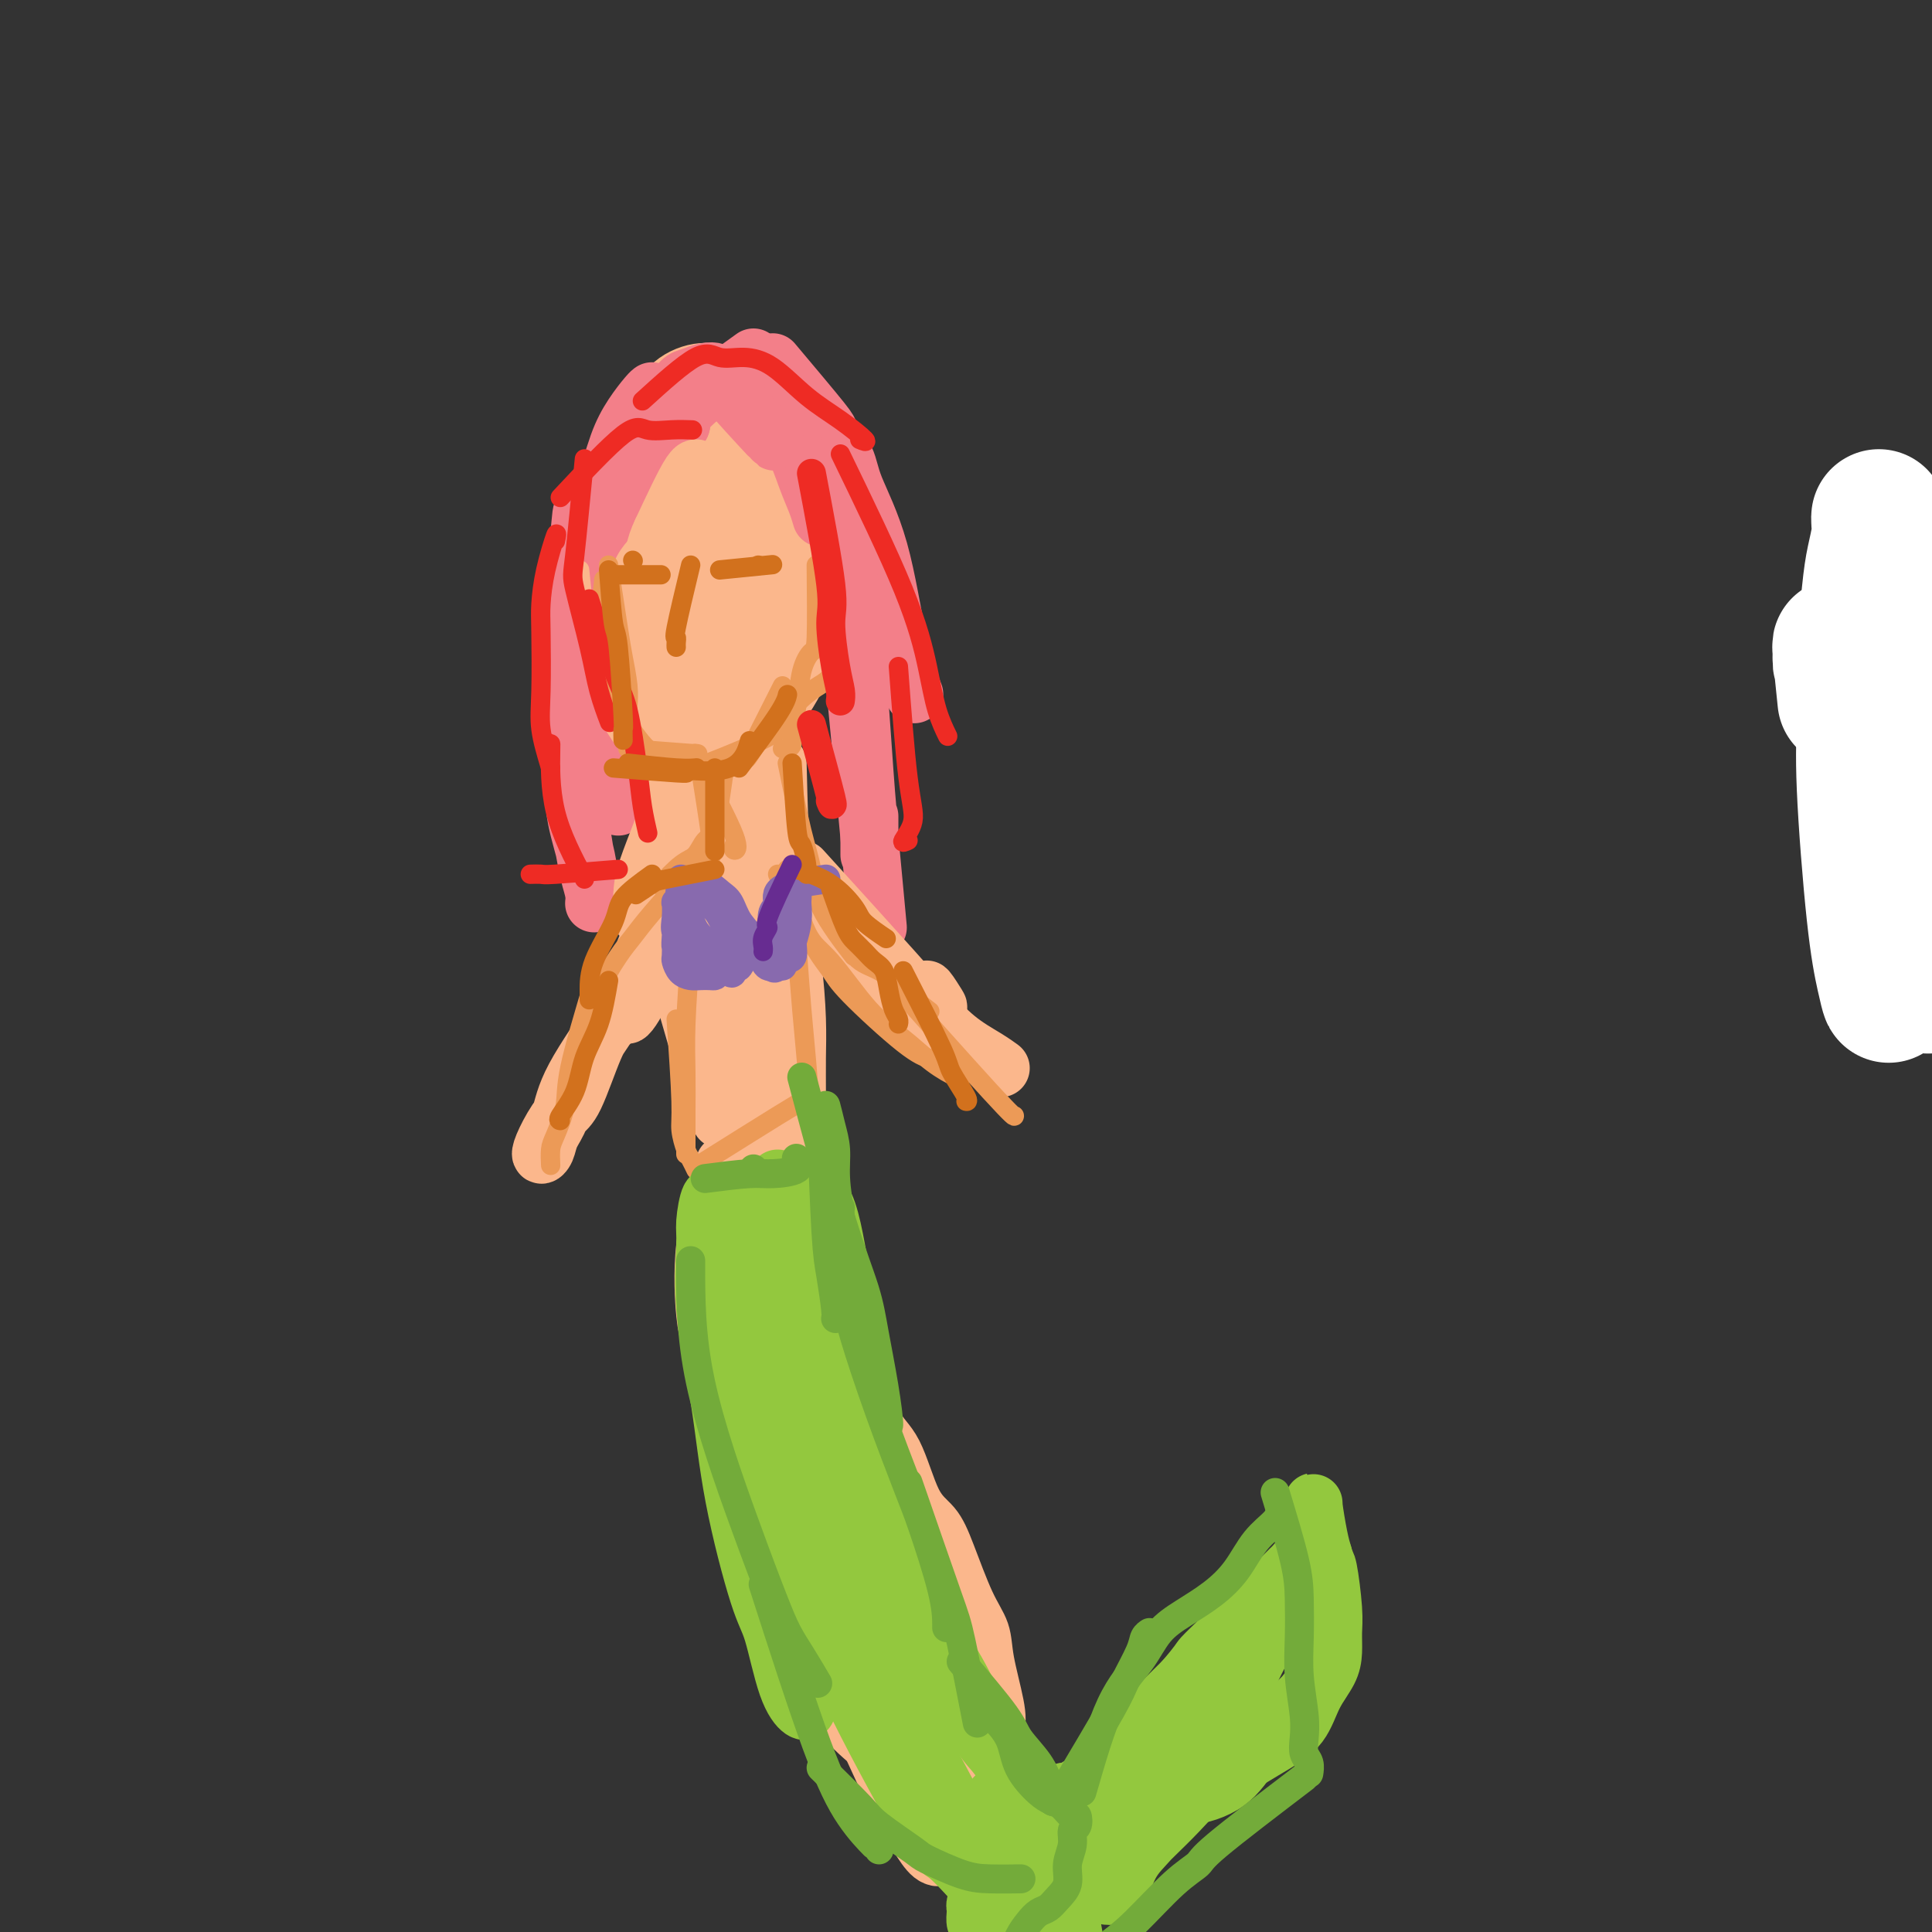 <svg viewBox='0 0 400 400' version='1.1' xmlns='http://www.w3.org/2000/svg' xmlns:xlink='http://www.w3.org/1999/xlink'><rect x="0" y="0" width="400" height="400" fill="#333333" stroke="none"/><g fill='none' stroke='rgb(0,0,0)' stroke-width='4' stroke-linecap='round' stroke-linejoin='round'><path d='M388,113c0.263,2.145 0.526,4.290 1,11c0.474,6.710 1.158,17.984 2,30c0.842,12.016 1.842,24.774 3,35c1.158,10.226 2.474,17.922 3,21c0.526,3.078 0.263,1.539 0,0'/></g>
<g fill='none' stroke='rgb(255,255,255)' stroke-width='28' stroke-linecap='round' stroke-linejoin='round'><path d='M382,145c-0.422,-4.100 -0.845,-8.201 -1,-10c-0.155,-1.799 -0.043,-1.297 0,-1c0.043,0.297 0.018,0.388 0,1c-0.018,0.612 -0.029,1.745 0,2c0.029,0.255 0.098,-0.368 1,2c0.902,2.368 2.636,7.726 4,14c1.364,6.274 2.358,13.463 3,18c0.642,4.537 0.931,6.422 2,10c1.069,3.578 2.918,8.849 4,12c1.082,3.151 1.396,4.183 2,6c0.604,1.817 1.496,4.419 2,5c0.504,0.581 0.618,-0.858 1,-2c0.382,-1.142 1.030,-1.988 1,-5c-0.030,-3.012 -0.739,-8.192 -1,-13c-0.261,-4.808 -0.076,-9.245 0,-13c0.076,-3.755 0.042,-6.829 0,-10c-0.042,-3.171 -0.090,-6.441 0,-10c0.090,-3.559 0.320,-7.407 0,-11c-0.320,-3.593 -1.189,-6.930 -2,-10c-0.811,-3.070 -1.565,-5.871 -2,-8c-0.435,-2.129 -0.551,-3.584 -1,-5c-0.449,-1.416 -1.230,-2.791 -2,-3c-0.770,-0.209 -1.527,0.750 -2,2c-0.473,1.250 -0.660,2.791 -1,5c-0.340,2.209 -0.833,5.087 -1,11c-0.167,5.913 -0.006,14.861 0,20c0.006,5.139 -0.141,6.468 0,10c0.141,3.532 0.571,9.266 1,15'/><path d='M390,177c0.380,10.004 0.832,12.515 1,15c0.168,2.485 0.054,4.945 0,7c-0.054,2.055 -0.046,3.705 0,5c0.046,1.295 0.132,2.235 0,2c-0.132,-0.235 -0.481,-1.643 -1,-4c-0.519,-2.357 -1.208,-5.662 -2,-13c-0.792,-7.338 -1.688,-18.709 -2,-26c-0.312,-7.291 -0.041,-10.502 0,-14c0.041,-3.498 -0.147,-7.284 0,-12c0.147,-4.716 0.628,-10.364 1,-14c0.372,-3.636 0.636,-5.262 1,-7c0.364,-1.738 0.830,-3.590 1,-5c0.170,-1.410 0.046,-2.380 0,-3c-0.046,-0.620 -0.013,-0.892 0,-1c0.013,-0.108 0.007,-0.054 0,0'/></g>
<g fill='none' stroke='rgb(251,183,140)' stroke-width='6' stroke-linecap='round' stroke-linejoin='round'><path d='M143,112c-3.808,3.235 -7.616,6.470 -9,9c-1.384,2.530 -0.345,4.354 1,8c1.345,3.646 2.995,9.114 4,12c1.005,2.886 1.366,3.190 3,5c1.634,1.810 4.540,5.125 7,6c2.460,0.875 4.472,-0.692 6,-2c1.528,-1.308 2.572,-2.358 4,-5c1.428,-2.642 3.240,-6.877 4,-12c0.760,-5.123 0.470,-11.133 0,-16c-0.470,-4.867 -1.118,-8.591 -2,-13c-0.882,-4.409 -1.998,-9.503 -3,-13c-1.002,-3.497 -1.891,-5.398 -3,-7c-1.109,-1.602 -2.439,-2.906 -4,-4c-1.561,-1.094 -3.354,-1.977 -5,-2c-1.646,-0.023 -3.145,0.814 -5,2c-1.855,1.186 -4.067,2.720 -6,6c-1.933,3.280 -3.586,8.305 -5,14c-1.414,5.695 -2.590,12.061 -3,16c-0.410,3.939 -0.053,5.453 1,9c1.053,3.547 2.803,9.128 4,13c1.197,3.872 1.839,6.037 3,8c1.161,1.963 2.839,3.725 5,4c2.161,0.275 4.806,-0.937 7,-2c2.194,-1.063 3.937,-1.979 6,-4c2.063,-2.021 4.447,-5.149 6,-8c1.553,-2.851 2.277,-5.426 3,-8'/><path d='M162,128c2.670,-5.843 1.844,-10.451 1,-15c-0.844,-4.549 -1.705,-9.039 -3,-13c-1.295,-3.961 -3.025,-7.394 -5,-10c-1.975,-2.606 -4.196,-4.385 -6,-6c-1.804,-1.615 -3.190,-3.067 -5,-3c-1.810,0.067 -4.045,1.651 -6,3c-1.955,1.349 -3.630,2.461 -5,5c-1.370,2.539 -2.437,6.505 -3,9c-0.563,2.495 -0.624,3.517 -1,7c-0.376,3.483 -1.069,9.425 0,15c1.069,5.575 3.900,10.784 6,15c2.100,4.216 3.470,7.439 5,10c1.530,2.561 3.220,4.459 6,6c2.780,1.541 6.652,2.726 8,3c1.348,0.274 0.174,-0.363 -1,-1'/></g>
<g fill='none' stroke='rgb(251,183,140)' stroke-width='12' stroke-linecap='round' stroke-linejoin='round'><path d='M133,95c-3.066,5.185 -6.133,10.371 -7,14c-0.867,3.629 0.465,5.703 1,8c0.535,2.297 0.272,4.818 1,8c0.728,3.182 2.446,7.026 4,11c1.554,3.974 2.942,8.077 5,11c2.058,2.923 4.784,4.665 7,6c2.216,1.335 3.922,2.264 6,2c2.078,-0.264 4.527,-1.720 7,-4c2.473,-2.280 4.971,-5.383 7,-9c2.029,-3.617 3.591,-7.748 5,-13c1.409,-5.252 2.665,-11.624 3,-17c0.335,-5.376 -0.251,-9.755 -1,-14c-0.749,-4.245 -1.661,-8.358 -3,-11c-1.339,-2.642 -3.106,-3.815 -5,-5c-1.894,-1.185 -3.916,-2.383 -6,-3c-2.084,-0.617 -4.231,-0.654 -6,-1c-1.769,-0.346 -3.161,-1.002 -5,-1c-1.839,0.002 -4.126,0.661 -6,2c-1.874,1.339 -3.333,3.359 -5,7c-1.667,3.641 -3.540,8.902 -5,13c-1.460,4.098 -2.508,7.034 -3,11c-0.492,3.966 -0.429,8.963 0,14c0.429,5.037 1.225,10.113 2,14c0.775,3.887 1.529,6.586 3,9c1.471,2.414 3.659,4.545 6,6c2.341,1.455 4.834,2.235 7,3c2.166,0.765 4.006,1.514 6,1c1.994,-0.514 4.141,-2.290 6,-5c1.859,-2.710 3.429,-6.355 5,-10'/><path d='M162,142c1.897,-3.781 1.138,-5.735 1,-11c-0.138,-5.265 0.343,-13.841 0,-18c-0.343,-4.159 -1.511,-3.901 -3,-6c-1.489,-2.099 -3.301,-6.557 -5,-10c-1.699,-3.443 -3.287,-5.873 -5,-8c-1.713,-2.127 -3.553,-3.951 -5,-5c-1.447,-1.049 -2.502,-1.322 -4,-1c-1.498,0.322 -3.437,1.239 -5,3c-1.563,1.761 -2.748,4.366 -4,8c-1.252,3.634 -2.570,8.296 -3,13c-0.430,4.704 0.028,9.451 1,15c0.972,5.549 2.458,11.901 4,16c1.542,4.099 3.140,5.947 5,8c1.860,2.053 3.983,4.312 6,5c2.017,0.688 3.930,-0.193 6,-1c2.070,-0.807 4.297,-1.539 7,-4c2.703,-2.461 5.881,-6.652 8,-11c2.119,-4.348 3.180,-8.852 4,-13c0.820,-4.148 1.400,-7.938 1,-12c-0.400,-4.062 -1.778,-8.394 -3,-12c-1.222,-3.606 -2.287,-6.485 -4,-9c-1.713,-2.515 -4.073,-4.667 -6,-6c-1.927,-1.333 -3.422,-1.847 -5,-2c-1.578,-0.153 -3.238,0.055 -5,1c-1.762,0.945 -3.627,2.626 -5,4c-1.373,1.374 -2.255,2.440 -3,5c-0.745,2.560 -1.355,6.612 -2,10c-0.645,3.388 -1.327,6.111 0,14c1.327,7.889 4.664,20.945 8,34'/><path d='M146,149c1.942,5.854 2.796,3.489 4,2c1.204,-1.489 2.758,-2.101 4,-3c1.242,-0.899 2.171,-2.085 3,-5c0.829,-2.915 1.557,-7.559 2,-13c0.443,-5.441 0.600,-11.678 0,-16c-0.600,-4.322 -1.957,-6.729 -3,-10c-1.043,-3.271 -1.771,-7.407 -3,-10c-1.229,-2.593 -2.959,-3.643 -4,-4c-1.041,-0.357 -1.395,-0.019 -2,1c-0.605,1.019 -1.463,2.720 -2,5c-0.537,2.280 -0.753,5.139 -1,10c-0.247,4.861 -0.524,11.725 0,16c0.524,4.275 1.850,5.963 3,8c1.150,2.037 2.126,4.423 3,6c0.874,1.577 1.647,2.345 2,3c0.353,0.655 0.288,1.198 1,0c0.712,-1.198 2.203,-4.135 3,-6c0.797,-1.865 0.901,-2.657 1,-6c0.099,-3.343 0.192,-9.236 0,-13c-0.192,-3.764 -0.670,-5.400 -1,-8c-0.330,-2.600 -0.511,-6.165 -1,-9c-0.489,-2.835 -1.287,-4.940 -2,-6c-0.713,-1.060 -1.341,-1.074 -2,-1c-0.659,0.074 -1.348,0.238 -2,1c-0.652,0.762 -1.266,2.123 -2,4c-0.734,1.877 -1.589,4.271 -2,8c-0.411,3.729 -0.378,8.793 0,14c0.378,5.207 1.102,10.556 2,14c0.898,3.444 1.971,4.984 3,6c1.029,1.016 2.015,1.508 3,2'/><path d='M153,139c1.515,1.261 2.301,0.413 3,-1c0.699,-1.413 1.309,-3.392 2,-5c0.691,-1.608 1.462,-2.847 2,-7c0.538,-4.153 0.843,-11.222 1,-15c0.157,-3.778 0.166,-4.264 0,-6c-0.166,-1.736 -0.507,-4.720 -1,-7c-0.493,-2.280 -1.139,-3.854 -2,-5c-0.861,-1.146 -1.937,-1.862 -3,-2c-1.063,-0.138 -2.115,0.302 -3,1c-0.885,0.698 -1.604,1.656 -2,3c-0.396,1.344 -0.467,3.076 0,8c0.467,4.924 1.474,13.040 2,17c0.526,3.960 0.572,3.763 1,5c0.428,1.237 1.238,3.909 2,5c0.762,1.091 1.474,0.601 2,-1c0.526,-1.601 0.864,-4.315 1,-5c0.136,-0.685 0.068,0.657 0,2'/></g>
<g fill='none' stroke='rgb(243,127,137)' stroke-width='12' stroke-linecap='round' stroke-linejoin='round'><path d='M160,75c4.084,4.854 8.168,9.708 10,12c1.832,2.292 1.413,2.024 2,3c0.587,0.976 2.179,3.198 3,5c0.821,1.802 0.872,3.185 2,6c1.128,2.815 3.333,7.064 5,13c1.667,5.936 2.795,13.560 4,19c1.205,5.440 2.487,8.697 3,10c0.513,1.303 0.256,0.651 0,0'/><path d='M162,90c4.000,-2.876 8.000,-5.751 11,9c3.000,14.751 5.000,47.129 6,61c1.000,13.871 1.000,9.233 1,9c0.000,-0.233 0.000,3.937 0,6c0.000,2.063 0.000,2.018 0,2c0.000,-0.018 0.000,-0.009 0,0'/><path d='M168,94c1.982,3.876 3.965,7.751 5,12c1.035,4.249 1.123,8.871 1,8c-0.123,-0.871 -0.456,-7.234 1,7c1.456,14.234 4.702,49.067 6,63c1.298,13.933 0.649,6.967 0,0'/><path d='M141,88c-2.776,3.186 -5.553,6.372 -7,10c-1.447,3.628 -1.565,7.699 -2,12c-0.435,4.301 -1.188,8.833 -2,15c-0.812,6.167 -1.682,13.968 -2,18c-0.318,4.032 -0.085,4.296 0,7c0.085,2.704 0.023,7.849 0,11c-0.023,3.151 -0.006,4.310 0,5c0.006,0.690 0.002,0.911 0,1c-0.002,0.089 -0.001,0.044 0,0'/><path d='M124,112c-2.128,11.756 -4.256,23.512 -5,31c-0.744,7.488 -0.104,10.709 0,14c0.104,3.291 -0.326,6.653 0,10c0.326,3.347 1.409,6.678 2,9c0.591,2.322 0.689,3.636 1,5c0.311,1.364 0.833,2.778 1,4c0.167,1.222 -0.022,2.252 0,2c0.022,-0.252 0.254,-1.785 0,-3c-0.254,-1.215 -0.995,-2.112 -2,-8c-1.005,-5.888 -2.276,-16.768 -3,-22c-0.724,-5.232 -0.901,-4.818 -1,-8c-0.099,-3.182 -0.119,-9.961 0,-14c0.119,-4.039 0.377,-5.338 1,-9c0.623,-3.662 1.611,-9.686 2,-13c0.389,-3.314 0.177,-3.918 1,-5c0.823,-1.082 2.679,-2.644 4,-5c1.321,-2.356 2.105,-5.507 3,-8c0.895,-2.493 1.900,-4.328 3,-6c1.100,-1.672 2.296,-3.181 3,-4c0.704,-0.819 0.915,-0.948 1,-1c0.085,-0.052 0.042,-0.026 0,0'/><path d='M125,115c0.252,-5.336 0.505,-10.673 1,-13c0.495,-2.327 1.234,-1.646 2,-3c0.766,-1.354 1.561,-4.743 3,-7c1.439,-2.257 3.522,-3.382 5,-5c1.478,-1.618 2.351,-3.727 4,-5c1.649,-1.273 4.072,-1.709 6,-2c1.928,-0.291 3.359,-0.438 5,0c1.641,0.438 3.490,1.460 5,3c1.510,1.540 2.682,3.597 4,5c1.318,1.403 2.784,2.152 4,4c1.216,1.848 2.182,4.794 3,7c0.818,2.206 1.490,3.671 2,5c0.510,1.329 0.860,2.523 1,3c0.140,0.477 0.070,0.239 0,0'/><path d='M156,74c-5.346,3.844 -10.693,7.688 -13,10c-2.307,2.312 -1.575,3.091 -2,4c-0.425,0.909 -2.008,1.946 -3,3c-0.992,1.054 -1.395,2.123 -2,3c-0.605,0.877 -1.414,1.561 -2,2c-0.586,0.439 -0.950,0.633 -1,0c-0.050,-0.633 0.212,-2.092 1,-4c0.788,-1.908 2.101,-4.266 3,-6c0.899,-1.734 1.383,-2.843 2,-4c0.617,-1.157 1.365,-2.361 2,-3c0.635,-0.639 1.156,-0.713 2,-1c0.844,-0.287 2.012,-0.788 3,-1c0.988,-0.212 1.795,-0.134 2,0c0.205,0.134 -0.192,0.325 2,3c2.192,2.675 6.975,7.836 9,10c2.025,2.164 1.293,1.333 1,1c-0.293,-0.333 -0.146,-0.166 0,0'/></g>
<g fill='none' stroke='rgb(251,183,140)' stroke-width='12' stroke-linecap='round' stroke-linejoin='round'><path d='M148,160c0.334,6.183 0.668,12.366 1,16c0.332,3.634 0.664,4.720 1,6c0.336,1.280 0.678,2.756 1,5c0.322,2.244 0.625,5.258 1,9c0.375,3.742 0.821,8.212 1,10c0.179,1.788 0.089,0.894 0,0'/><path d='M154,161c0.445,4.812 0.890,9.624 1,12c0.110,2.376 -0.115,2.317 0,2c0.115,-0.317 0.569,-0.893 1,6c0.431,6.893 0.837,21.255 1,27c0.163,5.745 0.081,2.872 0,0'/><path d='M157,201c-1.064,4.718 -2.128,9.435 -3,13c-0.872,3.565 -1.553,5.976 -2,9c-0.447,3.024 -0.659,6.660 -1,8c-0.341,1.340 -0.812,0.383 -1,0c-0.188,-0.383 -0.094,-0.191 0,0'/><path d='M150,241c-1.674,5.682 -3.349,11.365 -4,17c-0.651,5.635 -0.280,11.223 0,14c0.280,2.777 0.467,2.744 1,5c0.533,2.256 1.411,6.801 2,10c0.589,3.199 0.889,5.054 1,6c0.111,0.946 0.032,0.985 0,1c-0.032,0.015 -0.016,0.008 0,0'/><path d='M148,265c0.726,8.145 1.452,16.291 2,21c0.548,4.709 0.917,5.983 2,10c1.083,4.017 2.879,10.779 4,14c1.121,3.221 1.568,2.902 3,6c1.432,3.098 3.848,9.614 6,14c2.152,4.386 4.041,6.642 5,8c0.959,1.358 0.988,1.816 1,2c0.012,0.184 0.006,0.092 0,0'/><path d='M157,327c2.023,5.213 4.046,10.426 6,14c1.954,3.574 3.838,5.511 6,8c2.162,2.489 4.602,5.532 7,8c2.398,2.468 4.754,4.362 7,6c2.246,1.638 4.384,3.020 6,4c1.616,0.980 2.712,1.557 4,2c1.288,0.443 2.769,0.751 4,1c1.231,0.249 2.213,0.437 3,0c0.787,-0.437 1.381,-1.501 2,-3c0.619,-1.499 1.264,-3.432 2,-5c0.736,-1.568 1.562,-2.770 2,-4c0.438,-1.230 0.486,-2.488 0,-5c-0.486,-2.512 -1.508,-6.279 -2,-9c-0.492,-2.721 -0.455,-4.395 -1,-6c-0.545,-1.605 -1.670,-3.140 -3,-6c-1.330,-2.860 -2.863,-7.046 -4,-10c-1.137,-2.954 -1.879,-4.676 -3,-6c-1.121,-1.324 -2.622,-2.251 -4,-5c-1.378,-2.749 -2.633,-7.320 -4,-10c-1.367,-2.680 -2.846,-3.470 -4,-6c-1.154,-2.530 -1.985,-6.801 -3,-10c-1.015,-3.199 -2.216,-5.325 -3,-7c-0.784,-1.675 -1.152,-2.899 -2,-6c-0.848,-3.101 -2.176,-8.079 -3,-11c-0.824,-2.921 -1.145,-3.787 -2,-6c-0.855,-2.213 -2.244,-5.775 -3,-9c-0.756,-3.225 -0.878,-6.112 -1,-9'/><path d='M164,237c-2.917,-9.895 -1.709,-5.633 -2,-6c-0.291,-0.367 -2.080,-5.363 -3,-8c-0.920,-2.637 -0.972,-2.913 -1,-2c-0.028,0.913 -0.031,3.017 0,5c0.031,1.983 0.095,3.846 0,7c-0.095,3.154 -0.349,7.600 0,13c0.349,5.400 1.299,11.754 2,17c0.701,5.246 1.151,9.384 2,14c0.849,4.616 2.097,9.709 4,16c1.903,6.291 4.462,13.780 6,18c1.538,4.220 2.054,5.170 3,7c0.946,1.830 2.323,4.539 3,6c0.677,1.461 0.653,1.674 1,2c0.347,0.326 1.066,0.765 1,0c-0.066,-0.765 -0.918,-2.732 -2,-6c-1.082,-3.268 -2.394,-7.835 -4,-12c-1.606,-4.165 -3.505,-7.927 -5,-13c-1.495,-5.073 -2.586,-11.458 -4,-18c-1.414,-6.542 -3.153,-13.242 -4,-18c-0.847,-4.758 -0.804,-7.576 -1,-11c-0.196,-3.424 -0.632,-7.455 -1,-10c-0.368,-2.545 -0.668,-3.605 -1,-5c-0.332,-1.395 -0.697,-3.127 -1,-3c-0.303,0.127 -0.543,2.111 -1,3c-0.457,0.889 -1.131,0.683 -1,8c0.131,7.317 1.065,22.159 2,37'/><path d='M157,278c0.523,11.360 1.830,15.759 3,22c1.170,6.241 2.203,14.325 4,21c1.797,6.675 4.357,11.943 7,18c2.643,6.057 5.368,12.904 8,19c2.632,6.096 5.173,11.442 7,15c1.827,3.558 2.942,5.327 4,7c1.058,1.673 2.058,3.248 3,4c0.942,0.752 1.826,0.680 2,0c0.174,-0.680 -0.362,-1.970 -1,-5c-0.638,-3.030 -1.377,-7.802 -2,-11c-0.623,-3.198 -1.131,-4.824 -2,-9c-0.869,-4.176 -2.098,-10.902 -4,-17c-1.902,-6.098 -4.476,-11.570 -6,-15c-1.524,-3.430 -1.997,-4.820 -3,-8c-1.003,-3.180 -2.537,-8.150 -4,-12c-1.463,-3.850 -2.854,-6.581 -4,-9c-1.146,-2.419 -2.048,-4.525 -3,-7c-0.952,-2.475 -1.953,-5.320 -3,-8c-1.047,-2.680 -2.138,-5.194 -3,-7c-0.862,-1.806 -1.493,-2.903 -2,-4c-0.507,-1.097 -0.890,-2.192 -1,-2c-0.110,0.192 0.054,1.673 0,3c-0.054,1.327 -0.327,2.501 0,5c0.327,2.499 1.254,6.323 2,12c0.746,5.677 1.311,13.208 3,19c1.689,5.792 4.501,9.844 7,14c2.499,4.156 4.683,8.415 7,13c2.317,4.585 4.765,9.497 7,13c2.235,3.503 4.255,5.597 6,7c1.745,1.403 3.213,2.115 4,2c0.787,-0.115 0.894,-1.058 1,-2'/><path d='M194,356c1.027,-0.580 1.096,-2.028 -1,-9c-2.096,-6.972 -6.357,-19.466 -10,-28c-3.643,-8.534 -6.670,-13.109 -9,-19c-2.330,-5.891 -3.965,-13.099 -5,-17c-1.035,-3.901 -1.470,-4.495 -2,-6c-0.530,-1.505 -1.153,-3.921 -2,-6c-0.847,-2.079 -1.916,-3.822 -3,-6c-1.084,-2.178 -2.183,-4.792 -3,-6c-0.817,-1.208 -1.351,-1.009 -2,-1c-0.649,0.009 -1.411,-0.172 -2,1c-0.589,1.172 -1.003,3.698 -1,6c0.003,2.302 0.425,4.380 1,9c0.575,4.620 1.304,11.781 2,17c0.696,5.219 1.360,8.495 2,12c0.640,3.505 1.257,7.238 2,9c0.743,1.762 1.613,1.553 2,1c0.387,-0.553 0.293,-1.451 0,-4c-0.293,-2.549 -0.783,-6.749 -1,-12c-0.217,-5.251 -0.161,-11.552 0,-15c0.161,-3.448 0.428,-4.044 0,-8c-0.428,-3.956 -1.551,-11.273 -2,-14c-0.449,-2.727 -0.225,-0.863 0,1'/><path d='M160,205c-0.396,-7.572 -0.791,-15.144 -1,-18c-0.209,-2.856 -0.231,-0.996 -1,-3c-0.769,-2.004 -2.285,-7.870 -3,-11c-0.715,-3.130 -0.630,-3.523 -1,-4c-0.370,-0.477 -1.194,-1.038 -2,-2c-0.806,-0.962 -1.593,-2.324 -2,-3c-0.407,-0.676 -0.434,-0.667 -1,-1c-0.566,-0.333 -1.671,-1.008 -2,-1c-0.329,0.008 0.117,0.698 0,2c-0.117,1.302 -0.799,3.215 -1,6c-0.201,2.785 0.079,6.441 0,9c-0.079,2.559 -0.515,4.020 0,9c0.515,4.980 1.983,13.479 3,19c1.017,5.521 1.583,8.063 2,11c0.417,2.937 0.683,6.270 1,9c0.317,2.730 0.684,4.859 1,5c0.316,0.141 0.582,-1.705 1,-1c0.418,0.705 0.988,3.962 1,-3c0.012,-6.962 -0.535,-24.144 -1,-31c-0.465,-6.856 -0.847,-3.388 -1,-2c-0.153,1.388 -0.076,0.694 0,0'/><path d='M147,160c2.226,11.750 4.452,23.500 6,30c1.548,6.500 2.417,7.750 3,9c0.583,1.250 0.881,2.500 1,3c0.119,0.500 0.060,0.250 0,0'/><path d='M144,159c-2.544,3.124 -5.087,6.248 -6,10c-0.913,3.752 -0.195,8.133 0,11c0.195,2.867 -0.134,4.221 0,7c0.134,2.779 0.729,6.982 1,9c0.271,2.018 0.217,1.850 2,8c1.783,6.150 5.403,18.617 7,24c1.597,5.383 1.171,3.681 1,3c-0.171,-0.681 -0.085,-0.340 0,0'/><path d='M155,151c-1.656,5.565 -3.312,11.131 -4,16c-0.688,4.869 -0.407,9.042 0,14c0.407,4.958 0.939,10.702 2,18c1.061,7.298 2.651,16.149 4,22c1.349,5.851 2.455,8.700 3,12c0.545,3.300 0.527,7.049 1,11c0.473,3.951 1.435,8.102 1,2c-0.435,-6.102 -2.267,-22.458 -3,-29c-0.733,-6.542 -0.366,-3.271 0,0'/><path d='M161,158c0.227,9.066 0.453,18.132 1,25c0.547,6.868 1.414,11.536 2,16c0.586,4.464 0.890,8.722 1,12c0.110,3.278 0.026,5.575 0,8c-0.026,2.425 0.005,4.978 0,7c-0.005,2.022 -0.047,3.514 0,5c0.047,1.486 0.181,2.967 0,3c-0.181,0.033 -0.678,-1.383 -1,-3c-0.322,-1.617 -0.467,-3.437 -1,-6c-0.533,-2.563 -1.452,-5.871 -2,-10c-0.548,-4.129 -0.724,-9.079 -1,-13c-0.276,-3.921 -0.651,-6.814 -1,-9c-0.349,-2.186 -0.671,-3.666 -1,-7c-0.329,-3.334 -0.666,-8.522 -1,-13c-0.334,-4.478 -0.664,-8.247 -1,-12c-0.336,-3.753 -0.678,-7.490 -1,-10c-0.322,-2.510 -0.625,-3.791 -1,-5c-0.375,-1.209 -0.822,-2.344 -1,-3c-0.178,-0.656 -0.088,-0.834 -1,-3c-0.912,-2.166 -2.825,-6.320 -4,-9c-1.175,-2.680 -1.610,-3.885 -2,-5c-0.390,-1.115 -0.734,-2.141 -1,-3c-0.266,-0.859 -0.453,-1.550 -1,-2c-0.547,-0.450 -1.455,-0.660 -2,-1c-0.545,-0.340 -0.727,-0.812 -1,-1c-0.273,-0.188 -0.636,-0.094 -1,0'/><path d='M140,119c-0.935,-0.843 -0.771,-0.951 -1,-1c-0.229,-0.049 -0.850,-0.041 -1,1c-0.150,1.041 0.170,3.114 0,5c-0.170,1.886 -0.831,3.586 -1,5c-0.169,1.414 0.154,2.543 0,5c-0.154,2.457 -0.785,6.244 -1,9c-0.215,2.756 -0.014,4.482 0,6c0.014,1.518 -0.159,2.828 0,4c0.159,1.172 0.650,2.205 1,3c0.350,0.795 0.558,1.352 1,2c0.442,0.648 1.119,1.388 2,2c0.881,0.612 1.965,1.096 3,1c1.035,-0.096 2.021,-0.771 3,-1c0.979,-0.229 1.951,-0.014 3,-1c1.049,-0.986 2.175,-3.175 3,-5c0.825,-1.825 1.349,-3.285 2,-5c0.651,-1.715 1.428,-3.683 2,-5c0.572,-1.317 0.938,-1.983 1,-4c0.062,-2.017 -0.181,-5.385 0,-8c0.181,-2.615 0.785,-4.478 1,-6c0.215,-1.522 0.041,-2.704 0,-4c-0.041,-1.296 0.050,-2.708 0,-4c-0.050,-1.292 -0.240,-2.466 -1,-4c-0.760,-1.534 -2.091,-3.429 -3,-5c-0.909,-1.571 -1.398,-2.818 -2,-4c-0.602,-1.182 -1.317,-2.297 -2,-3c-0.683,-0.703 -1.335,-0.992 -2,-1c-0.665,-0.008 -1.343,0.266 -2,1c-0.657,0.734 -1.292,1.928 -2,3c-0.708,1.072 -1.488,2.020 -2,3c-0.512,0.980 -0.756,1.990 -1,3'/><path d='M141,111c-1.161,1.625 -1.565,1.186 -3,2c-1.435,0.814 -3.902,2.880 -5,5c-1.098,2.120 -0.829,4.295 -1,6c-0.171,1.705 -0.783,2.940 -1,4c-0.217,1.060 -0.039,1.946 0,4c0.039,2.054 -0.059,5.276 0,8c0.059,2.724 0.276,4.950 1,7c0.724,2.050 1.954,3.923 3,5c1.046,1.077 1.908,1.360 3,2c1.092,0.640 2.414,1.639 4,2c1.586,0.361 3.438,0.084 5,0c1.562,-0.084 2.835,0.026 4,-1c1.165,-1.026 2.221,-3.189 3,-5c0.779,-1.811 1.280,-3.270 2,-5c0.720,-1.730 1.658,-3.731 2,-6c0.342,-2.269 0.090,-4.806 0,-7c-0.090,-2.194 -0.016,-4.046 0,-6c0.016,-1.954 -0.026,-4.008 0,-6c0.026,-1.992 0.120,-3.920 0,-6c-0.120,-2.080 -0.455,-4.313 -1,-6c-0.545,-1.687 -1.301,-2.830 -2,-4c-0.699,-1.170 -1.343,-2.367 -2,-3c-0.657,-0.633 -1.328,-0.700 -2,-1c-0.672,-0.300 -1.346,-0.832 -2,-1c-0.654,-0.168 -1.289,0.027 -2,0c-0.711,-0.027 -1.499,-0.277 -2,-1c-0.501,-0.723 -0.715,-1.921 -2,0c-1.285,1.921 -3.643,6.960 -6,12'/><path d='M137,110c-1.630,3.312 -1.704,5.592 -2,8c-0.296,2.408 -0.814,4.944 -1,7c-0.186,2.056 -0.039,3.633 0,6c0.039,2.367 -0.028,5.524 0,8c0.028,2.476 0.152,4.272 1,6c0.848,1.728 2.421,3.388 3,4c0.579,0.612 0.166,0.175 0,0c-0.166,-0.175 -0.083,-0.087 0,0'/><path d='M160,179c2.935,1.004 5.871,2.007 8,4c2.129,1.993 3.452,4.975 5,7c1.548,2.025 3.322,3.092 5,5c1.678,1.908 3.262,4.658 5,7c1.738,2.342 3.631,4.277 5,6c1.369,1.723 2.216,3.234 3,4c0.784,0.766 1.506,0.785 2,0c0.494,-0.785 0.761,-2.375 1,-3c0.239,-0.625 0.449,-0.284 0,-1c-0.449,-0.716 -1.557,-2.490 -2,-3c-0.443,-0.510 -0.222,0.245 0,1'/><path d='M166,180c7.377,8.124 14.755,16.247 19,21c4.245,4.753 5.359,6.135 7,8c1.641,1.865 3.811,4.211 6,6c2.189,1.789 4.397,3.020 6,4c1.603,0.980 2.601,1.709 3,2c0.399,0.291 0.200,0.146 0,0'/><path d='M148,163c0.000,0.000 0.100,0.100 0.1,0.1'/><path d='M142,177c-2.006,4.172 -4.013,8.344 -5,11c-0.987,2.656 -0.955,3.794 -1,5c-0.045,1.206 -0.166,2.478 -1,4c-0.834,1.522 -2.381,3.292 -3,4c-0.619,0.708 -0.309,0.354 0,0'/><path d='M153,175c-3.071,2.912 -6.143,5.823 -8,8c-1.857,2.177 -2.500,3.618 -4,6c-1.500,2.382 -3.859,5.705 -6,9c-2.141,3.295 -4.065,6.563 -7,11c-2.935,4.437 -6.882,10.042 -9,14c-2.118,3.958 -2.409,6.269 -3,8c-0.591,1.731 -1.484,2.881 -2,4c-0.516,1.119 -0.656,2.206 -1,3c-0.344,0.794 -0.892,1.293 -1,1c-0.108,-0.293 0.225,-1.379 1,-3c0.775,-1.621 1.992,-3.776 3,-5c1.008,-1.224 1.806,-1.515 3,-4c1.194,-2.485 2.782,-7.163 4,-10c1.218,-2.837 2.064,-3.832 4,-6c1.936,-2.168 4.962,-5.509 7,-9c2.038,-3.491 3.087,-7.132 4,-9c0.913,-1.868 1.689,-1.962 2,-2c0.311,-0.038 0.155,-0.019 0,0'/><path d='M149,169c-2.720,8.057 -5.440,16.114 -7,20c-1.560,3.886 -1.961,3.601 -3,5c-1.039,1.399 -2.717,4.482 -4,7c-1.283,2.518 -2.170,4.470 -3,6c-0.830,1.530 -1.603,2.638 -2,3c-0.397,0.362 -0.417,-0.020 0,-2c0.417,-1.980 1.270,-5.557 3,-10c1.730,-4.443 4.338,-9.751 6,-14c1.662,-4.249 2.379,-7.439 3,-10c0.621,-2.561 1.148,-4.494 2,-6c0.852,-1.506 2.030,-2.585 3,-4c0.970,-1.415 1.733,-3.167 2,-4c0.267,-0.833 0.039,-0.747 0,-1c-0.039,-0.253 0.113,-0.846 0,-1c-0.113,-0.154 -0.490,0.131 -1,0c-0.510,-0.131 -1.151,-0.678 -2,1c-0.849,1.678 -1.906,5.582 -3,8c-1.094,2.418 -2.227,3.350 -3,5c-0.773,1.650 -1.187,4.020 -2,6c-0.813,1.980 -2.027,3.572 -3,6c-0.973,2.428 -1.707,5.694 -2,6c-0.293,0.306 -0.147,-2.347 0,-5'/><path d='M133,185c0.069,-1.491 0.242,-2.717 1,-5c0.758,-2.283 2.101,-5.623 3,-8c0.899,-2.377 1.355,-3.791 2,-5c0.645,-1.209 1.479,-2.213 2,-3c0.521,-0.787 0.728,-1.358 1,-2c0.272,-0.642 0.607,-1.355 1,-2c0.393,-0.645 0.844,-1.222 1,-2c0.156,-0.778 0.017,-1.756 0,-2c-0.017,-0.244 0.086,0.247 0,0c-0.086,-0.247 -0.363,-1.231 -1,0c-0.637,1.231 -1.633,4.678 -2,7c-0.367,2.322 -0.105,3.521 0,4c0.105,0.479 0.052,0.240 0,0'/></g>
<g fill='none' stroke='rgb(251,183,140)' stroke-width='4' stroke-linecap='round' stroke-linejoin='round'><path d='M120,118c0.334,3.359 0.669,6.718 1,9c0.331,2.282 0.659,3.487 1,5c0.341,1.513 0.694,3.334 1,5c0.306,1.666 0.565,3.179 1,5c0.435,1.821 1.044,3.952 2,6c0.956,2.048 2.257,4.013 3,5c0.743,0.987 0.926,0.996 1,1c0.074,0.004 0.037,0.002 0,0'/><path d='M125,136c0.393,4.469 0.785,8.938 1,11c0.215,2.062 0.251,1.715 1,2c0.749,0.285 2.211,1.200 3,2c0.789,0.800 0.905,1.485 2,2c1.095,0.515 3.170,0.862 4,1c0.830,0.138 0.415,0.069 0,0'/></g>
<g fill='none' stroke='rgb(236,154,87)' stroke-width='4' stroke-linecap='round' stroke-linejoin='round'><path d='M126,117c0.762,4.969 1.525,9.938 2,13c0.475,3.062 0.663,4.218 1,6c0.337,1.782 0.822,4.189 1,6c0.178,1.811 0.048,3.026 0,4c-0.048,0.974 -0.014,1.707 0,2c0.014,0.293 0.007,0.147 0,0'/><path d='M125,120c-0.482,5.015 -0.964,10.031 -1,12c-0.036,1.969 0.374,0.892 1,2c0.626,1.108 1.467,4.402 2,7c0.533,2.598 0.756,4.500 2,7c1.244,2.500 3.509,5.598 5,7c1.491,1.402 2.209,1.108 3,1c0.791,-0.108 1.655,-0.031 2,0c0.345,0.031 0.173,0.015 0,0'/><path d='M130,155c5.378,0.422 10.756,0.844 13,1c2.244,0.156 1.356,0.044 1,0c-0.356,-0.044 -0.178,-0.022 0,0'/><path d='M144,159c6.410,-2.501 12.820,-5.002 16,-7c3.180,-1.998 3.129,-3.492 4,-5c0.871,-1.508 2.664,-3.031 4,-4c1.336,-0.969 2.214,-1.383 3,-2c0.786,-0.617 1.481,-1.435 2,-2c0.519,-0.565 0.863,-0.876 1,-1c0.137,-0.124 0.069,-0.062 0,0'/><path d='M169,117c0.058,6.074 0.117,12.148 0,15c-0.117,2.852 -0.409,2.484 -1,3c-0.591,0.516 -1.482,1.918 -2,4c-0.518,2.082 -0.664,4.845 -1,7c-0.336,2.155 -0.861,3.702 -1,5c-0.139,1.298 0.107,2.348 0,3c-0.107,0.652 -0.567,0.906 -1,1c-0.433,0.094 -0.838,0.027 -1,0c-0.162,-0.027 -0.081,-0.013 0,0'/><path d='M162,142c-3.000,5.917 -6.000,11.833 -7,14c-1.000,2.167 0.000,0.583 1,-1'/><path d='M145,159c2.956,5.556 5.911,11.111 7,14c1.089,2.889 0.311,3.111 0,3c-0.311,-0.111 -0.156,-0.556 0,-1'/><path d='M145,159c0.841,5.319 1.682,10.638 2,13c0.318,2.362 0.113,1.768 0,2c-0.113,0.232 -0.133,1.289 0,2c0.133,0.711 0.421,1.076 0,2c-0.421,0.924 -1.549,2.407 -2,3c-0.451,0.593 -0.226,0.297 0,0'/><path d='M150,159c-0.664,4.815 -1.328,9.631 -2,12c-0.672,2.369 -1.351,2.292 -2,3c-0.649,0.708 -1.267,2.200 -2,3c-0.733,0.800 -1.582,0.908 -3,2c-1.418,1.092 -3.405,3.169 -4,4c-0.595,0.831 0.203,0.415 1,0'/><path d='M143,180c-2.990,3.313 -5.980,6.625 -8,9c-2.020,2.375 -3.071,3.812 -4,5c-0.929,1.188 -1.738,2.128 -3,4c-1.262,1.872 -2.979,4.677 -4,7c-1.021,2.323 -1.345,4.164 -2,6c-0.655,1.836 -1.639,3.667 -2,5c-0.361,1.333 -0.097,2.166 0,3c0.097,0.834 0.028,1.667 0,2c-0.028,0.333 -0.014,0.167 0,0'/><path d='M123,203c-2.053,6.866 -4.105,13.732 -5,18c-0.895,4.268 -0.632,5.939 -1,8c-0.368,2.061 -1.367,4.514 -2,6c-0.633,1.486 -0.902,2.007 -1,3c-0.098,0.993 -0.026,2.460 0,3c0.026,0.540 0.008,0.154 0,0c-0.008,-0.154 -0.004,-0.077 0,0'/><path d='M143,196c-0.423,5.838 -0.845,11.676 -1,16c-0.155,4.324 -0.041,7.135 0,10c0.041,2.865 0.011,5.784 0,8c-0.011,2.216 -0.003,3.728 0,5c0.003,1.272 0.001,2.304 0,3c-0.001,0.696 -0.000,1.056 0,1c0.000,-0.056 0.000,-0.528 0,-1'/><path d='M140,211c0.447,6.615 0.894,13.230 1,17c0.106,3.770 -0.129,4.695 0,6c0.129,1.305 0.622,2.989 1,4c0.378,1.011 0.640,1.349 1,2c0.360,0.651 0.817,1.615 1,2c0.183,0.385 0.091,0.193 0,0'/><path d='M145,241c6.200,-3.889 12.400,-7.778 16,-10c3.600,-2.222 4.600,-2.778 5,-3c0.400,-0.222 0.200,-0.111 0,0'/><path d='M165,196c0.332,4.544 0.663,9.088 1,13c0.337,3.912 0.679,7.192 1,11c0.321,3.808 0.622,8.144 1,11c0.378,2.856 0.832,4.230 1,5c0.168,0.770 0.048,0.934 0,1c-0.048,0.066 -0.024,0.033 0,0'/><path d='M161,181c2.548,5.315 5.097,10.629 7,14c1.903,3.371 3.162,4.798 4,6c0.838,1.202 1.256,2.178 4,5c2.744,2.822 7.816,7.491 11,10c3.184,2.509 4.481,2.860 5,3c0.519,0.140 0.259,0.070 0,0'/><path d='M163,180c1.321,5.079 2.641,10.158 4,13c1.359,2.842 2.756,3.449 5,6c2.244,2.551 5.333,7.048 8,10c2.667,2.952 4.911,4.360 7,6c2.089,1.640 4.024,3.512 6,5c1.976,1.488 3.994,2.593 5,3c1.006,0.407 1.002,0.116 1,0c-0.002,-0.116 -0.001,-0.058 0,0'/><path d='M163,158c1.054,5.182 2.108,10.364 3,14c0.892,3.636 1.620,5.727 2,8c0.380,2.273 0.410,4.727 2,8c1.590,3.273 4.740,7.364 6,9c1.260,1.636 0.630,0.818 0,0'/><path d='M173,190c1.236,3.131 2.472,6.262 4,8c1.528,1.738 3.348,2.085 5,3c1.652,0.915 3.137,2.400 5,4c1.863,1.600 4.104,3.314 5,4c0.896,0.686 0.448,0.343 0,0'/><path d='M179,197c10.422,11.689 20.844,23.378 26,29c5.156,5.622 5.044,5.178 5,5c-0.044,-0.178 -0.022,-0.089 0,0'/></g>
<g fill='none' stroke='rgb(147,200,62)' stroke-width='12' stroke-linecap='round' stroke-linejoin='round'><path d='M154,266c1.155,15.872 2.309,31.745 4,41c1.691,9.255 3.917,11.893 6,16c2.083,4.107 4.022,9.683 5,12c0.978,2.317 0.994,1.376 1,1c0.006,-0.376 0.003,-0.188 0,0'/><path d='M170,327c-4.703,-15.093 -9.407,-30.186 -12,-38c-2.593,-7.814 -3.077,-8.349 -4,-11c-0.923,-2.651 -2.285,-7.420 -3,-11c-0.715,-3.580 -0.783,-5.973 -1,-8c-0.217,-2.027 -0.584,-3.690 -1,-5c-0.416,-1.310 -0.881,-2.268 -1,-3c-0.119,-0.732 0.109,-1.238 0,-2c-0.109,-0.762 -0.556,-1.781 -1,-1c-0.444,0.781 -0.886,3.361 -1,5c-0.114,1.639 0.101,2.336 0,5c-0.101,2.664 -0.519,7.293 0,13c0.519,5.707 1.976,12.490 3,19c1.024,6.510 1.616,12.747 3,20c1.384,7.253 3.562,15.523 5,20c1.438,4.477 2.137,5.161 3,8c0.863,2.839 1.892,7.833 3,11c1.108,3.167 2.297,4.509 3,5c0.703,0.491 0.920,0.132 1,0c0.080,-0.132 0.023,-0.038 0,0c-0.023,0.038 -0.011,0.019 0,0'/><path d='M155,262c0.669,11.697 1.337,23.394 4,33c2.663,9.606 7.319,17.121 11,24c3.681,6.879 6.386,13.120 9,19c2.614,5.880 5.136,11.398 7,15c1.864,3.602 3.069,5.289 4,7c0.931,1.711 1.588,3.448 2,4c0.412,0.552 0.578,-0.079 0,-1c-0.578,-0.921 -1.902,-2.133 -3,-5c-1.098,-2.867 -1.972,-7.390 -4,-13c-2.028,-5.610 -5.210,-12.306 -8,-20c-2.790,-7.694 -5.189,-16.386 -7,-22c-1.811,-5.614 -3.035,-8.150 -4,-11c-0.965,-2.850 -1.672,-6.015 -3,-13c-1.328,-6.985 -3.278,-17.790 -4,-23c-0.722,-5.210 -0.217,-4.826 0,-5c0.217,-0.174 0.145,-0.905 0,-2c-0.145,-1.095 -0.365,-2.552 0,-2c0.365,0.552 1.313,3.115 2,5c0.687,1.885 1.112,3.093 2,8c0.888,4.907 2.239,13.513 4,22c1.761,8.487 3.932,16.853 6,24c2.068,7.147 4.034,13.073 6,19'/><path d='M179,325c3.678,14.582 2.872,12.038 4,15c1.128,2.962 4.189,11.432 6,17c1.811,5.568 2.371,8.236 3,11c0.629,2.764 1.326,5.623 2,7c0.674,1.377 1.324,1.270 1,1c-0.324,-0.270 -1.623,-0.704 -3,-3c-1.377,-2.296 -2.833,-6.455 -5,-12c-2.167,-5.545 -5.046,-12.478 -7,-19c-1.954,-6.522 -2.982,-12.634 -4,-18c-1.018,-5.366 -2.027,-9.985 -3,-14c-0.973,-4.015 -1.910,-7.426 -3,-12c-1.090,-4.574 -2.334,-10.310 -3,-14c-0.666,-3.690 -0.753,-5.334 -1,-7c-0.247,-1.666 -0.655,-3.355 -1,-5c-0.345,-1.645 -0.628,-3.247 -1,-4c-0.372,-0.753 -0.831,-0.655 -1,-1c-0.169,-0.345 -0.046,-1.131 0,-1c0.046,0.131 0.016,1.180 0,4c-0.016,2.820 -0.016,7.413 0,11c0.016,3.587 0.049,6.170 2,13c1.951,6.830 5.821,17.907 9,27c3.179,9.093 5.667,16.203 8,22c2.333,5.797 4.512,10.282 7,15c2.488,4.718 5.285,9.670 7,13c1.715,3.330 2.346,5.039 3,7c0.654,1.961 1.330,4.175 1,4c-0.330,-0.175 -1.666,-2.739 -2,-3c-0.334,-0.261 0.333,1.783 -4,-10c-4.333,-11.783 -13.667,-37.391 -23,-63'/><path d='M171,306c-5.570,-15.524 -4.996,-16.334 -5,-19c-0.004,-2.666 -0.586,-7.190 -1,-10c-0.414,-2.810 -0.661,-3.908 -1,-5c-0.339,-1.092 -0.771,-2.179 -1,-3c-0.229,-0.821 -0.254,-1.375 0,-1c0.254,0.375 0.787,1.679 1,2c0.213,0.321 0.107,-0.339 0,-1'/><path d='M178,305c1.577,6.875 3.155,13.750 4,17c0.845,3.250 0.958,2.875 1,3c0.042,0.125 0.012,0.750 0,1c-0.012,0.250 -0.006,0.125 0,0'/><path d='M166,285c-1.250,-6.250 -2.500,-12.500 -3,-15c-0.500,-2.500 -0.250,-1.250 0,0'/><path d='M161,244c0.000,0.000 9.000,4.000 9,4'/><path d='M170,248c2.088,3.187 2.810,9.154 4,15c1.190,5.846 2.850,11.572 4,18c1.150,6.428 1.790,13.559 3,20c1.210,6.441 2.990,12.191 4,18c1.010,5.809 1.251,11.675 2,16c0.749,4.325 2.005,7.108 3,10c0.995,2.892 1.729,5.894 2,7c0.271,1.106 0.077,0.316 0,0c-0.077,-0.316 -0.039,-0.158 0,0'/><path d='M164,264c2.947,13.142 5.894,26.285 9,36c3.106,9.715 6.371,16.003 9,21c2.629,4.997 4.621,8.702 8,15c3.379,6.298 8.145,15.190 11,20c2.855,4.810 3.798,5.537 5,7c1.202,1.463 2.662,3.660 4,5c1.338,1.340 2.552,1.822 3,2c0.448,0.178 0.128,0.051 0,0c-0.128,-0.051 -0.064,-0.025 0,0'/><path d='M159,285c0.507,7.591 1.015,15.182 3,24c1.985,8.818 5.448,18.862 8,26c2.552,7.138 4.192,11.369 8,19c3.808,7.631 9.785,18.661 13,24c3.215,5.339 3.668,4.986 5,6c1.332,1.014 3.543,3.396 5,5c1.457,1.604 2.162,2.432 3,3c0.838,0.568 1.811,0.877 2,1c0.189,0.123 -0.405,0.062 -1,0'/><path d='M178,350c3.623,8.171 7.246,16.342 10,21c2.754,4.658 4.639,5.803 7,8c2.361,2.197 5.197,5.447 8,9c2.803,3.553 5.574,7.411 8,10c2.426,2.589 4.506,3.911 6,5c1.494,1.089 2.400,1.945 3,2c0.600,0.055 0.893,-0.693 0,-3c-0.893,-2.307 -2.971,-6.175 -5,-10c-2.029,-3.825 -4.008,-7.607 -5,-9c-0.992,-1.393 -0.998,-0.398 -1,0c-0.002,0.398 -0.001,0.199 0,0'/><path d='M182,329c-1.668,-6.195 -3.337,-12.390 -4,-15c-0.663,-2.610 -0.321,-1.637 -1,-3c-0.679,-1.363 -2.380,-5.064 0,-1c2.380,4.064 8.843,15.891 13,23c4.157,7.109 6.010,9.499 8,13c1.990,3.501 4.116,8.111 6,11c1.884,2.889 3.524,4.056 5,6c1.476,1.944 2.787,4.665 4,7c1.213,2.335 2.326,4.282 3,5c0.674,0.718 0.907,0.205 1,0c0.093,-0.205 0.047,-0.103 0,0'/><path d='M206,372c2.366,4.232 4.733,8.463 6,10c1.267,1.537 1.436,0.378 2,0c0.564,-0.378 1.525,0.025 2,0c0.475,-0.025 0.465,-0.479 2,-1c1.535,-0.521 4.616,-1.109 7,-2c2.384,-0.891 4.072,-2.083 6,-3c1.928,-0.917 4.095,-1.557 6,-2c1.905,-0.443 3.549,-0.687 5,-1c1.451,-0.313 2.709,-0.694 4,-1c1.291,-0.306 2.614,-0.535 4,-1c1.386,-0.465 2.836,-1.164 4,-2c1.164,-0.836 2.041,-1.809 3,-3c0.959,-1.191 2.001,-2.599 3,-4c0.999,-1.401 1.954,-2.795 3,-4c1.046,-1.205 2.182,-2.220 3,-3c0.818,-0.780 1.320,-1.326 2,-2c0.680,-0.674 1.540,-1.475 2,-2c0.460,-0.525 0.519,-0.774 1,-1c0.481,-0.226 1.383,-0.428 2,-1c0.617,-0.572 0.950,-1.515 1,-2c0.050,-0.485 -0.182,-0.511 0,-1c0.182,-0.489 0.780,-1.439 1,-2c0.220,-0.561 0.063,-0.732 0,-1c-0.063,-0.268 -0.031,-0.634 0,-1'/><path d='M275,342c0.314,-1.276 0.099,-0.965 0,-1c-0.099,-0.035 -0.083,-0.414 0,-1c0.083,-0.586 0.234,-1.379 0,-2c-0.234,-0.621 -0.851,-1.071 -1,-2c-0.149,-0.929 0.170,-2.339 0,-3c-0.170,-0.661 -0.830,-0.573 -1,-1c-0.170,-0.427 0.151,-1.368 0,-2c-0.151,-0.632 -0.772,-0.953 -1,-1c-0.228,-0.047 -0.061,0.181 0,0c0.061,-0.181 0.016,-0.770 0,-1c-0.016,-0.230 -0.004,-0.102 0,0c0.004,0.102 0.001,0.179 0,0c-0.001,-0.179 -0.000,-0.614 0,-1c0.000,-0.386 0.000,-0.722 0,-1c-0.000,-0.278 0.000,-0.498 0,-1c-0.000,-0.502 -0.001,-1.285 0,-2c0.001,-0.715 0.003,-1.363 0,-2c-0.003,-0.637 -0.012,-1.262 0,-3c0.012,-1.738 0.044,-4.590 0,-6c-0.044,-1.410 -0.166,-1.380 0,0c0.166,1.380 0.619,4.108 1,6c0.381,1.892 0.691,2.946 1,4'/><path d='M274,322c0.475,1.808 0.662,1.329 1,3c0.338,1.671 0.827,5.491 1,8c0.173,2.509 0.029,3.707 0,5c-0.029,1.293 0.058,2.681 0,4c-0.058,1.319 -0.261,2.569 -1,4c-0.739,1.431 -2.013,3.044 -3,5c-0.987,1.956 -1.687,4.255 -3,6c-1.313,1.745 -3.238,2.938 -5,4c-1.762,1.062 -3.359,1.995 -5,3c-1.641,1.005 -3.324,2.082 -5,3c-1.676,0.918 -3.344,1.677 -5,3c-1.656,1.323 -3.300,3.208 -5,5c-1.700,1.792 -3.455,3.489 -5,5c-1.545,1.511 -2.879,2.836 -4,4c-1.121,1.164 -2.030,2.167 -3,3c-0.970,0.833 -2.000,1.495 -3,2c-1.000,0.505 -1.971,0.852 -3,1c-1.029,0.148 -2.116,0.096 -3,0c-0.884,-0.096 -1.563,-0.236 -2,0c-0.437,0.236 -0.631,0.846 -1,1c-0.369,0.154 -0.913,-0.150 -1,0c-0.087,0.150 0.282,0.754 1,1c0.718,0.246 1.784,0.136 3,0c1.216,-0.136 2.582,-0.296 4,0c1.418,0.296 2.888,1.050 4,0c1.112,-1.050 1.867,-3.903 3,-6c1.133,-2.097 2.644,-3.438 4,-5c1.356,-1.562 2.557,-3.344 3,-4c0.443,-0.656 0.126,-0.188 0,0c-0.126,0.188 -0.063,0.094 0,0'/><path d='M213,371c1.096,5.116 2.191,10.232 3,13c0.809,2.768 1.330,3.188 2,4c0.670,0.812 1.489,2.017 2,3c0.511,0.983 0.714,1.745 1,3c0.286,1.255 0.654,3.005 1,5c0.346,1.995 0.670,4.236 1,5c0.330,0.764 0.666,0.052 0,-1c-0.666,-1.052 -2.333,-2.443 -3,-3c-0.667,-0.557 -0.333,-0.278 0,0'/><path d='M207,391c0.543,-4.786 1.086,-9.572 2,-12c0.914,-2.428 2.199,-2.496 3,-3c0.801,-0.504 1.118,-1.442 2,-2c0.882,-0.558 2.330,-0.737 3,-1c0.670,-0.263 0.561,-0.610 1,-1c0.439,-0.390 1.427,-0.823 2,-1c0.573,-0.177 0.730,-0.099 1,0c0.270,0.099 0.653,0.217 1,0c0.347,-0.217 0.659,-0.771 1,-1c0.341,-0.229 0.710,-0.134 1,0c0.290,0.134 0.500,0.307 1,0c0.500,-0.307 1.289,-1.092 2,-2c0.711,-0.908 1.345,-1.937 2,-3c0.655,-1.063 1.330,-2.161 4,-5c2.670,-2.839 7.335,-7.420 12,-12'/><path d='M245,348c3.491,-4.036 3.218,-4.127 4,-5c0.782,-0.873 2.618,-2.527 4,-4c1.382,-1.473 2.310,-2.766 3,-4c0.690,-1.234 1.140,-2.411 2,-3c0.860,-0.589 2.128,-0.592 3,-1c0.872,-0.408 1.347,-1.222 2,-2c0.653,-0.778 1.485,-1.519 2,-2c0.515,-0.481 0.713,-0.701 1,-1c0.287,-0.299 0.662,-0.677 1,-1c0.338,-0.323 0.639,-0.591 1,-1c0.361,-0.409 0.781,-0.961 1,-1c0.219,-0.039 0.235,0.433 0,1c-0.235,0.567 -0.722,1.228 -1,2c-0.278,0.772 -0.346,1.653 -1,3c-0.654,1.347 -1.893,3.158 -3,5c-1.107,1.842 -2.081,3.715 -3,5c-0.919,1.285 -1.782,1.982 -3,3c-1.218,1.018 -2.792,2.357 -4,4c-1.208,1.643 -2.052,3.590 -3,6c-0.948,2.410 -2.001,5.282 -3,7c-0.999,1.718 -1.942,2.282 -3,4c-1.058,1.718 -2.229,4.590 -3,7c-0.771,2.410 -1.143,4.359 -2,6c-0.857,1.641 -2.199,2.976 -3,4c-0.801,1.024 -1.062,1.737 -2,3c-0.938,1.263 -2.554,3.075 -1,1c1.554,-2.075 6.277,-8.038 11,-14'/><path d='M245,370c2.592,-3.491 4.074,-5.718 6,-9c1.926,-3.282 4.298,-7.618 6,-11c1.702,-3.382 2.736,-5.809 4,-8c1.264,-2.191 2.758,-4.146 4,-6c1.242,-1.854 2.231,-3.606 3,-5c0.769,-1.394 1.319,-2.431 2,-3c0.681,-0.569 1.494,-0.669 2,-1c0.506,-0.331 0.704,-0.891 0,0c-0.704,0.891 -2.311,3.233 -4,5c-1.689,1.767 -3.459,2.960 -6,6c-2.541,3.040 -5.852,7.927 -8,11c-2.148,3.073 -3.131,4.333 -6,9c-2.869,4.667 -7.622,12.742 -10,17c-2.378,4.258 -2.380,4.697 -3,6c-0.620,1.303 -1.859,3.468 -3,5c-1.141,1.532 -2.184,2.431 -3,3c-0.816,0.569 -1.403,0.810 -1,1c0.403,0.190 1.798,0.330 3,-1c1.202,-1.330 2.212,-4.129 3,-6c0.788,-1.871 1.355,-2.812 3,-6c1.645,-3.188 4.369,-8.621 6,-12c1.631,-3.379 2.169,-4.703 3,-6c0.831,-1.297 1.955,-2.569 3,-4c1.045,-1.431 2.012,-3.023 3,-4c0.988,-0.977 1.997,-1.340 1,-1c-0.997,0.340 -3.999,1.383 -6,3c-2.001,1.617 -3.000,3.809 -4,6'/><path d='M243,359c-2.325,1.611 -3.637,1.638 -7,6c-3.363,4.362 -8.777,13.060 -12,17c-3.223,3.940 -4.253,3.122 -6,4c-1.747,0.878 -4.209,3.452 -6,5c-1.791,1.548 -2.911,2.068 -4,3c-1.089,0.932 -2.148,2.274 -3,3c-0.852,0.726 -1.497,0.834 -2,1c-0.503,0.166 -0.864,0.391 -1,0c-0.136,-0.391 -0.048,-1.396 0,-2c0.048,-0.604 0.055,-0.807 0,-1c-0.055,-0.193 -0.173,-0.376 0,-1c0.173,-0.624 0.636,-1.690 1,-2c0.364,-0.310 0.630,0.137 1,0c0.370,-0.137 0.843,-0.857 1,-1c0.157,-0.143 -0.004,0.292 0,0c0.004,-0.292 0.173,-1.311 0,-2c-0.173,-0.689 -0.687,-1.046 -1,-2c-0.313,-0.954 -0.424,-2.503 -1,-4c-0.576,-1.497 -1.617,-2.941 -2,-4c-0.383,-1.059 -0.110,-1.731 0,-2c0.110,-0.269 0.055,-0.134 0,0'/></g>
<g fill='none' stroke='rgb(115,171,58)' stroke-width='6' stroke-linecap='round' stroke-linejoin='round'><path d='M156,242c0.000,0.000 0.100,0.100 0.1,0.1'/><path d='M146,244c3.389,-0.437 6.778,-0.874 9,-1c2.222,-0.126 3.276,0.059 5,0c1.724,-0.059 4.118,-0.362 5,-1c0.882,-0.638 0.252,-1.611 0,-2c-0.252,-0.389 -0.126,-0.195 0,0'/><path d='M170,231c0.340,9.321 0.679,18.641 1,24c0.321,5.359 0.622,6.756 1,9c0.378,2.244 0.833,5.335 1,7c0.167,1.665 0.048,1.904 0,2c-0.048,0.096 -0.024,0.048 0,0'/><path d='M166,223c2.862,10.760 5.724,21.520 8,29c2.276,7.480 3.966,11.681 5,15c1.034,3.319 1.411,5.756 2,9c0.589,3.244 1.389,7.297 2,11c0.611,3.703 1.032,7.058 1,8c-0.032,0.942 -0.516,-0.529 -1,-2'/><path d='M174,250c-0.617,4.288 -1.234,8.576 -1,12c0.234,3.424 1.320,5.983 2,8c0.680,2.017 0.953,3.493 2,7c1.047,3.507 2.869,9.045 5,15c2.131,5.955 4.571,12.328 6,16c1.429,3.672 1.847,4.644 3,8c1.153,3.356 3.041,9.095 4,13c0.959,3.905 0.989,5.974 1,7c0.011,1.026 0.003,1.007 0,1c-0.003,-0.007 -0.002,-0.004 0,0'/><path d='M188,307c3.131,9.036 6.262,18.071 8,23c1.738,4.929 2.083,5.750 3,10c0.917,4.250 2.405,11.929 3,15c0.595,3.071 0.298,1.536 0,0'/><path d='M143,261c-0.011,7.719 -0.023,15.437 2,25c2.023,9.563 6.080,20.969 9,29c2.920,8.031 4.702,12.685 6,16c1.298,3.315 2.111,5.291 3,7c0.889,1.709 1.855,3.153 3,5c1.145,1.847 2.470,4.099 3,5c0.530,0.901 0.265,0.450 0,0'/><path d='M158,328c4.000,12.423 8.000,24.845 11,33c3.000,8.155 5.000,12.041 7,15c2.000,2.959 4.000,4.989 5,6c1.000,1.011 1.000,1.003 1,1c-0.000,-0.003 0.000,-0.002 0,0'/><path d='M170,366c3.129,3.070 6.258,6.139 8,8c1.742,1.861 2.098,2.513 4,4c1.902,1.487 5.352,3.810 7,5c1.648,1.190 1.494,1.247 3,2c1.506,0.753 4.672,2.202 7,3c2.328,0.798 3.819,0.946 6,1c2.181,0.054 5.052,0.016 6,0c0.948,-0.016 -0.026,-0.008 -1,0'/><path d='M199,344c3.569,4.203 7.139,8.405 9,11c1.861,2.595 2.014,3.582 3,5c0.986,1.418 2.804,3.266 4,5c1.196,1.734 1.770,3.352 2,4c0.230,0.648 0.115,0.324 0,0'/><path d='M220,371c3.972,-6.665 7.944,-13.331 10,-17c2.056,-3.669 2.197,-4.342 3,-6c0.803,-1.658 2.267,-4.300 3,-6c0.733,-1.700 0.736,-2.458 1,-3c0.264,-0.542 0.790,-0.869 1,-1c0.210,-0.131 0.105,-0.065 0,0'/><path d='M224,371c1.948,-6.745 3.896,-13.489 6,-18c2.104,-4.511 4.366,-6.788 6,-9c1.634,-2.212 2.642,-4.359 4,-6c1.358,-1.641 3.068,-2.775 5,-4c1.932,-1.225 4.087,-2.542 6,-4c1.913,-1.458 3.584,-3.056 5,-5c1.416,-1.944 2.575,-4.232 4,-6c1.425,-1.768 3.114,-3.014 4,-4c0.886,-0.986 0.967,-1.710 1,-2c0.033,-0.290 0.016,-0.145 0,0'/><path d='M264,309c1.579,5.204 3.159,10.407 4,14c0.841,3.593 0.944,5.574 1,8c0.056,2.426 0.067,5.297 0,8c-0.067,2.703 -0.210,5.237 0,8c0.210,2.763 0.774,5.753 1,8c0.226,2.247 0.113,3.751 0,5c-0.113,1.249 -0.226,2.244 0,3c0.226,0.756 0.793,1.275 1,2c0.207,0.725 0.056,1.657 0,2c-0.056,0.343 -0.016,0.098 0,0c0.016,-0.098 0.008,-0.049 0,0'/><path d='M270,368c-7.252,5.530 -14.504,11.060 -18,14c-3.496,2.940 -3.235,3.291 -4,4c-0.765,0.709 -2.557,1.775 -5,4c-2.443,2.225 -5.539,5.608 -8,8c-2.461,2.392 -4.287,3.794 -6,5c-1.713,1.206 -3.314,2.218 -5,3c-1.686,0.782 -3.457,1.334 -5,2c-1.543,0.666 -2.859,1.445 -4,2c-1.141,0.555 -2.107,0.886 -3,1c-0.893,0.114 -1.711,0.011 -2,0c-0.289,-0.011 -0.047,0.071 0,-1c0.047,-1.071 -0.101,-3.294 0,-5c0.101,-1.706 0.449,-2.893 1,-4c0.551,-1.107 1.304,-2.133 2,-3c0.696,-0.867 1.334,-1.575 2,-2c0.666,-0.425 1.359,-0.567 2,-1c0.641,-0.433 1.228,-1.156 2,-2c0.772,-0.844 1.727,-1.807 2,-3c0.273,-1.193 -0.137,-2.615 0,-4c0.137,-1.385 0.819,-2.734 1,-4c0.181,-1.266 -0.140,-2.451 0,-3c0.140,-0.549 0.739,-0.462 1,-1c0.261,-0.538 0.183,-1.701 0,-2c-0.183,-0.299 -0.472,0.266 -1,0c-0.528,-0.266 -1.294,-1.362 -2,-2c-0.706,-0.638 -1.353,-0.819 -2,-1'/><path d='M218,373c-1.230,-0.694 -1.804,-0.928 -3,-2c-1.196,-1.072 -3.014,-2.981 -4,-5c-0.986,-2.019 -1.141,-4.150 -2,-6c-0.859,-1.850 -2.424,-3.421 -3,-4c-0.576,-0.579 -0.165,-0.165 0,0c0.165,0.165 0.082,0.083 0,0'/><path d='M183,288c-2.331,-7.592 -4.662,-15.184 -6,-20c-1.338,-4.816 -1.682,-6.857 -2,-9c-0.318,-2.143 -0.611,-4.390 -1,-7c-0.389,-2.610 -0.875,-5.583 -1,-8c-0.125,-2.417 0.111,-4.277 0,-6c-0.111,-1.723 -0.568,-3.310 -1,-5c-0.432,-1.690 -0.838,-3.483 -1,-4c-0.162,-0.517 -0.081,0.241 0,1'/></g>
<g fill='none' stroke='rgb(136,106,174)' stroke-width='6' stroke-linecap='round' stroke-linejoin='round'><path d='M165,181c-2.421,4.864 -4.843,9.727 -6,12c-1.157,2.273 -1.050,1.954 -1,2c0.050,0.046 0.041,0.457 0,1c-0.041,0.543 -0.116,1.217 0,2c0.116,0.783 0.423,1.674 1,2c0.577,0.326 1.425,0.088 2,0c0.575,-0.088 0.879,-0.025 1,0c0.121,0.025 0.061,0.013 0,0'/><path d='M171,182c-3.721,0.545 -7.442,1.090 -9,2c-1.558,0.910 -0.954,2.184 -1,3c-0.046,0.816 -0.741,1.174 -1,2c-0.259,0.826 -0.082,2.119 0,3c0.082,0.881 0.068,1.349 0,2c-0.068,0.651 -0.191,1.483 0,2c0.191,0.517 0.696,0.718 1,1c0.304,0.282 0.407,0.644 1,1c0.593,0.356 1.676,0.705 2,0c0.324,-0.705 -0.112,-2.465 0,-4c0.112,-1.535 0.773,-2.845 1,-4c0.227,-1.155 0.021,-2.156 0,-3c-0.021,-0.844 0.145,-1.532 0,-2c-0.145,-0.468 -0.600,-0.717 -1,-1c-0.400,-0.283 -0.747,-0.602 -1,0c-0.253,0.602 -0.414,2.124 -1,3c-0.586,0.876 -1.596,1.108 -2,3c-0.404,1.892 -0.202,5.446 0,9'/><path d='M160,199c-0.271,2.507 1.052,1.274 2,0c0.948,-1.274 1.522,-2.589 2,-4c0.478,-1.411 0.859,-2.918 1,-4c0.141,-1.082 0.040,-1.738 0,-2c-0.040,-0.262 -0.020,-0.131 0,0'/><path d='M141,182c-0.421,4.902 -0.843,9.803 -1,12c-0.157,2.197 -0.050,1.689 0,2c0.050,0.311 0.044,1.442 0,2c-0.044,0.558 -0.124,0.542 0,1c0.124,0.458 0.454,1.391 1,2c0.546,0.609 1.310,0.894 2,1c0.690,0.106 1.307,0.033 2,0c0.693,-0.033 1.462,-0.027 2,0c0.538,0.027 0.845,0.074 1,0c0.155,-0.074 0.158,-0.270 0,-1c-0.158,-0.730 -0.476,-1.993 -1,-3c-0.524,-1.007 -1.254,-1.758 -2,-3c-0.746,-1.242 -1.506,-2.976 -2,-4c-0.494,-1.024 -0.720,-1.337 -1,-2c-0.280,-0.663 -0.612,-1.674 -1,-2c-0.388,-0.326 -0.830,0.035 -1,0c-0.170,-0.035 -0.067,-0.466 0,0c0.067,0.466 0.100,1.830 0,3c-0.100,1.170 -0.331,2.146 0,3c0.331,0.854 1.225,1.587 2,2c0.775,0.413 1.430,0.506 2,1c0.570,0.494 1.056,1.388 2,2c0.944,0.612 2.347,0.943 3,1c0.653,0.057 0.556,-0.160 1,0c0.444,0.160 1.427,0.697 2,1c0.573,0.303 0.735,0.372 1,0c0.265,-0.372 0.632,-1.186 1,-2'/><path d='M154,198c1.790,-0.015 0.266,-1.552 -1,-3c-1.266,-1.448 -2.275,-2.808 -3,-4c-0.725,-1.192 -1.165,-2.217 -2,-3c-0.835,-0.783 -2.064,-1.323 -3,-2c-0.936,-0.677 -1.580,-1.491 -2,-2c-0.420,-0.509 -0.616,-0.713 -1,-1c-0.384,-0.287 -0.958,-0.658 -1,0c-0.042,0.658 0.446,2.346 0,3c-0.446,0.654 -1.828,0.273 0,3c1.828,2.727 6.866,8.563 9,11c2.134,2.437 1.365,1.474 2,0c0.635,-1.474 2.673,-3.460 3,-5c0.327,-1.540 -1.059,-2.633 -2,-4c-0.941,-1.367 -1.437,-3.007 -2,-4c-0.563,-0.993 -1.192,-1.338 -2,-2c-0.808,-0.662 -1.794,-1.640 -3,-2c-1.206,-0.360 -2.630,-0.103 -3,0c-0.370,0.103 0.315,0.051 1,0'/></g>
<g fill='none' stroke='rgb(238,43,36)' stroke-width='6' stroke-linecap='round' stroke-linejoin='round'><path d='M168,98c1.713,9.052 3.426,18.103 4,23c0.574,4.897 0.010,5.638 0,8c-0.010,2.362 0.533,6.344 1,9c0.467,2.656 0.856,3.984 1,5c0.144,1.016 0.041,1.719 0,2c-0.041,0.281 -0.021,0.141 0,0'/><path d='M168,150c1.689,6.222 3.378,12.444 4,15c0.622,2.556 0.178,1.444 0,1c-0.178,-0.444 -0.089,-0.222 0,0'/></g>
<g fill='none' stroke='rgb(238,43,36)' stroke-width='4' stroke-linecap='round' stroke-linejoin='round'><path d='M121,95c-0.766,7.964 -1.532,15.928 -2,20c-0.468,4.072 -0.636,4.251 0,7c0.636,2.749 2.078,8.067 3,12c0.922,3.933 1.325,6.482 2,9c0.675,2.518 1.621,5.005 2,6c0.379,0.995 0.189,0.497 0,0'/><path d='M122,124c1.828,5.744 3.656,11.487 5,15c1.344,3.513 2.203,4.795 3,8c0.797,3.205 1.533,8.333 2,12c0.467,3.667 0.664,5.872 1,8c0.336,2.128 0.810,4.179 1,5c0.190,0.821 0.095,0.410 0,0'/><path d='M128,180c-5.215,0.423 -10.431,0.845 -13,1c-2.569,0.155 -2.493,0.041 -3,0c-0.507,-0.041 -1.598,-0.011 -2,0c-0.402,0.011 -0.115,0.003 0,0c0.115,-0.003 0.057,-0.002 0,0'/><path d='M121,182c-2.423,-4.619 -4.845,-9.238 -6,-14c-1.155,-4.762 -1.042,-9.667 -1,-12c0.042,-2.333 0.012,-2.095 0,-2c-0.012,0.095 -0.006,0.048 0,0'/><path d='M114,159c-0.844,-2.802 -1.689,-5.603 -2,-8c-0.311,-2.397 -0.090,-4.388 0,-8c0.090,-3.612 0.049,-8.843 0,-12c-0.049,-3.157 -0.106,-4.238 0,-6c0.106,-1.762 0.375,-4.205 1,-7c0.625,-2.795 1.607,-5.941 2,-7c0.393,-1.059 0.196,-0.029 0,1'/><path d='M116,103c5.048,-5.381 10.096,-10.762 13,-13c2.904,-2.238 3.665,-1.332 5,-1c1.335,0.332 3.244,0.089 5,0c1.756,-0.089 3.359,-0.026 4,0c0.641,0.026 0.321,0.013 0,0'/><path d='M133,83c4.198,-3.809 8.396,-7.619 11,-9c2.604,-1.381 3.615,-0.335 5,0c1.385,0.335 3.143,-0.043 5,0c1.857,0.043 3.813,0.506 6,2c2.188,1.494 4.607,4.019 7,6c2.393,1.981 4.760,3.418 7,5c2.240,1.582 4.354,3.309 5,4c0.646,0.691 -0.177,0.345 -1,0'/><path d='M174,94c4.973,10.255 9.946,20.510 13,28c3.054,7.490 4.190,12.214 5,16c0.810,3.786 1.295,6.635 2,9c0.705,2.365 1.630,4.247 2,5c0.370,0.753 0.185,0.376 0,0'/><path d='M186,138c0.667,8.821 1.333,17.643 2,23c0.667,5.357 1.333,7.250 1,9c-0.333,1.750 -1.667,3.357 -2,4c-0.333,0.643 0.333,0.321 1,0'/></g>
<g fill='none' stroke='rgb(210,113,29)' stroke-width='4' stroke-linecap='round' stroke-linejoin='round'><path d='M157,117c0.000,0.000 0.100,0.100 0.1,0.1'/><path d='M149,118c4.167,-0.417 8.333,-0.833 10,-1c1.667,-0.167 0.833,-0.083 0,0'/><path d='M131,116c0.000,0.000 0.100,0.100 0.1,0.1'/><path d='M127,119c3.750,0.000 7.500,0.000 9,0c1.500,0.000 0.750,0.000 0,0'/><path d='M143,117c-1.268,5.290 -2.536,10.581 -3,13c-0.464,2.419 -0.124,1.968 0,2c0.124,0.032 0.033,0.547 0,1c-0.033,0.453 -0.010,0.844 0,1c0.010,0.156 0.005,0.078 0,0'/><path d='M126,118c0.340,4.488 0.679,8.975 1,11c0.321,2.025 0.622,1.587 1,5c0.378,3.413 0.833,10.678 1,14c0.167,3.322 0.045,2.702 0,3c-0.045,0.298 -0.013,1.514 0,2c0.013,0.486 0.006,0.243 0,0'/><path d='M130,158c3.778,0.422 7.556,0.844 10,1c2.444,0.156 3.556,0.044 4,0c0.444,-0.044 0.222,-0.022 0,0'/><path d='M127,159c5.267,0.422 10.533,0.844 13,1c2.467,0.156 2.133,0.044 2,0c-0.133,-0.044 -0.067,-0.022 0,0'/><path d='M138,159c5.044,0.556 10.089,1.111 13,0c2.911,-1.111 3.689,-3.889 4,-5c0.311,-1.111 0.156,-0.556 0,0'/><path d='M153,159c3.156,-4.200 6.311,-8.400 8,-11c1.689,-2.600 1.911,-3.600 2,-4c0.089,-0.400 0.044,-0.200 0,0'/><path d='M148,159c0.000,5.329 0.000,10.657 0,13c0.000,2.343 0.000,1.700 0,2c0.000,0.300 0.000,1.542 0,2c0.000,0.458 0.000,0.131 0,0c0.000,-0.131 0.000,-0.065 0,0'/><path d='M148,180c-3.976,0.792 -7.952,1.583 -10,2c-2.048,0.417 -2.167,0.458 -3,1c-0.833,0.542 -2.381,1.583 -3,2c-0.619,0.417 -0.310,0.208 0,0'/><path d='M135,181c-2.423,1.745 -4.845,3.491 -6,5c-1.155,1.509 -1.041,2.783 -2,5c-0.959,2.217 -2.989,5.378 -4,8c-1.011,2.622 -1.003,4.706 -1,6c0.003,1.294 0.001,1.798 0,2c-0.001,0.202 -0.000,0.101 0,0'/><path d='M126,203c-0.542,3.185 -1.084,6.370 -2,9c-0.916,2.630 -2.207,4.705 -3,7c-0.793,2.295 -1.089,4.811 -2,7c-0.911,2.189 -2.438,4.051 -3,5c-0.562,0.949 -0.161,0.985 0,1c0.161,0.015 0.080,0.007 0,0'/><path d='M164,158c0.340,5.683 0.679,11.365 1,14c0.321,2.635 0.622,2.222 1,3c0.378,0.778 0.833,2.748 1,4c0.167,1.252 0.048,1.786 0,2c-0.048,0.214 -0.024,0.107 0,0'/><path d='M165,180c2.421,0.769 4.842,1.537 7,3c2.158,1.463 4.053,3.619 5,5c0.947,1.381 0.947,1.987 2,3c1.053,1.013 3.158,2.432 4,3c0.842,0.568 0.421,0.284 0,0'/><path d='M172,184c1.090,3.088 2.180,6.177 3,8c0.820,1.823 1.372,2.381 2,3c0.628,0.619 1.334,1.300 2,2c0.666,0.700 1.293,1.420 2,2c0.707,0.580 1.496,1.021 2,2c0.504,0.979 0.724,2.497 1,4c0.276,1.503 0.610,2.991 1,4c0.390,1.009 0.836,1.538 1,2c0.164,0.462 0.044,0.855 0,1c-0.044,0.145 -0.013,0.041 0,0c0.013,-0.041 0.006,-0.021 0,0'/><path d='M187,201c3.246,6.340 6.491,12.679 8,16c1.509,3.321 1.281,3.622 2,5c0.719,1.378 2.386,3.833 3,5c0.614,1.167 0.175,1.048 0,1c-0.175,-0.048 -0.088,-0.024 0,0'/></g>
<g fill='none' stroke='rgb(103,44,145)' stroke-width='4' stroke-linecap='round' stroke-linejoin='round'><path d='M164,179c-2.144,4.469 -4.287,8.938 -5,11c-0.713,2.062 0.005,1.715 0,2c-0.005,0.285 -0.733,1.200 -1,2c-0.267,0.800 -0.072,1.485 0,2c0.072,0.515 0.021,0.862 0,1c-0.021,0.138 -0.010,0.069 0,0'/></g>
</svg>